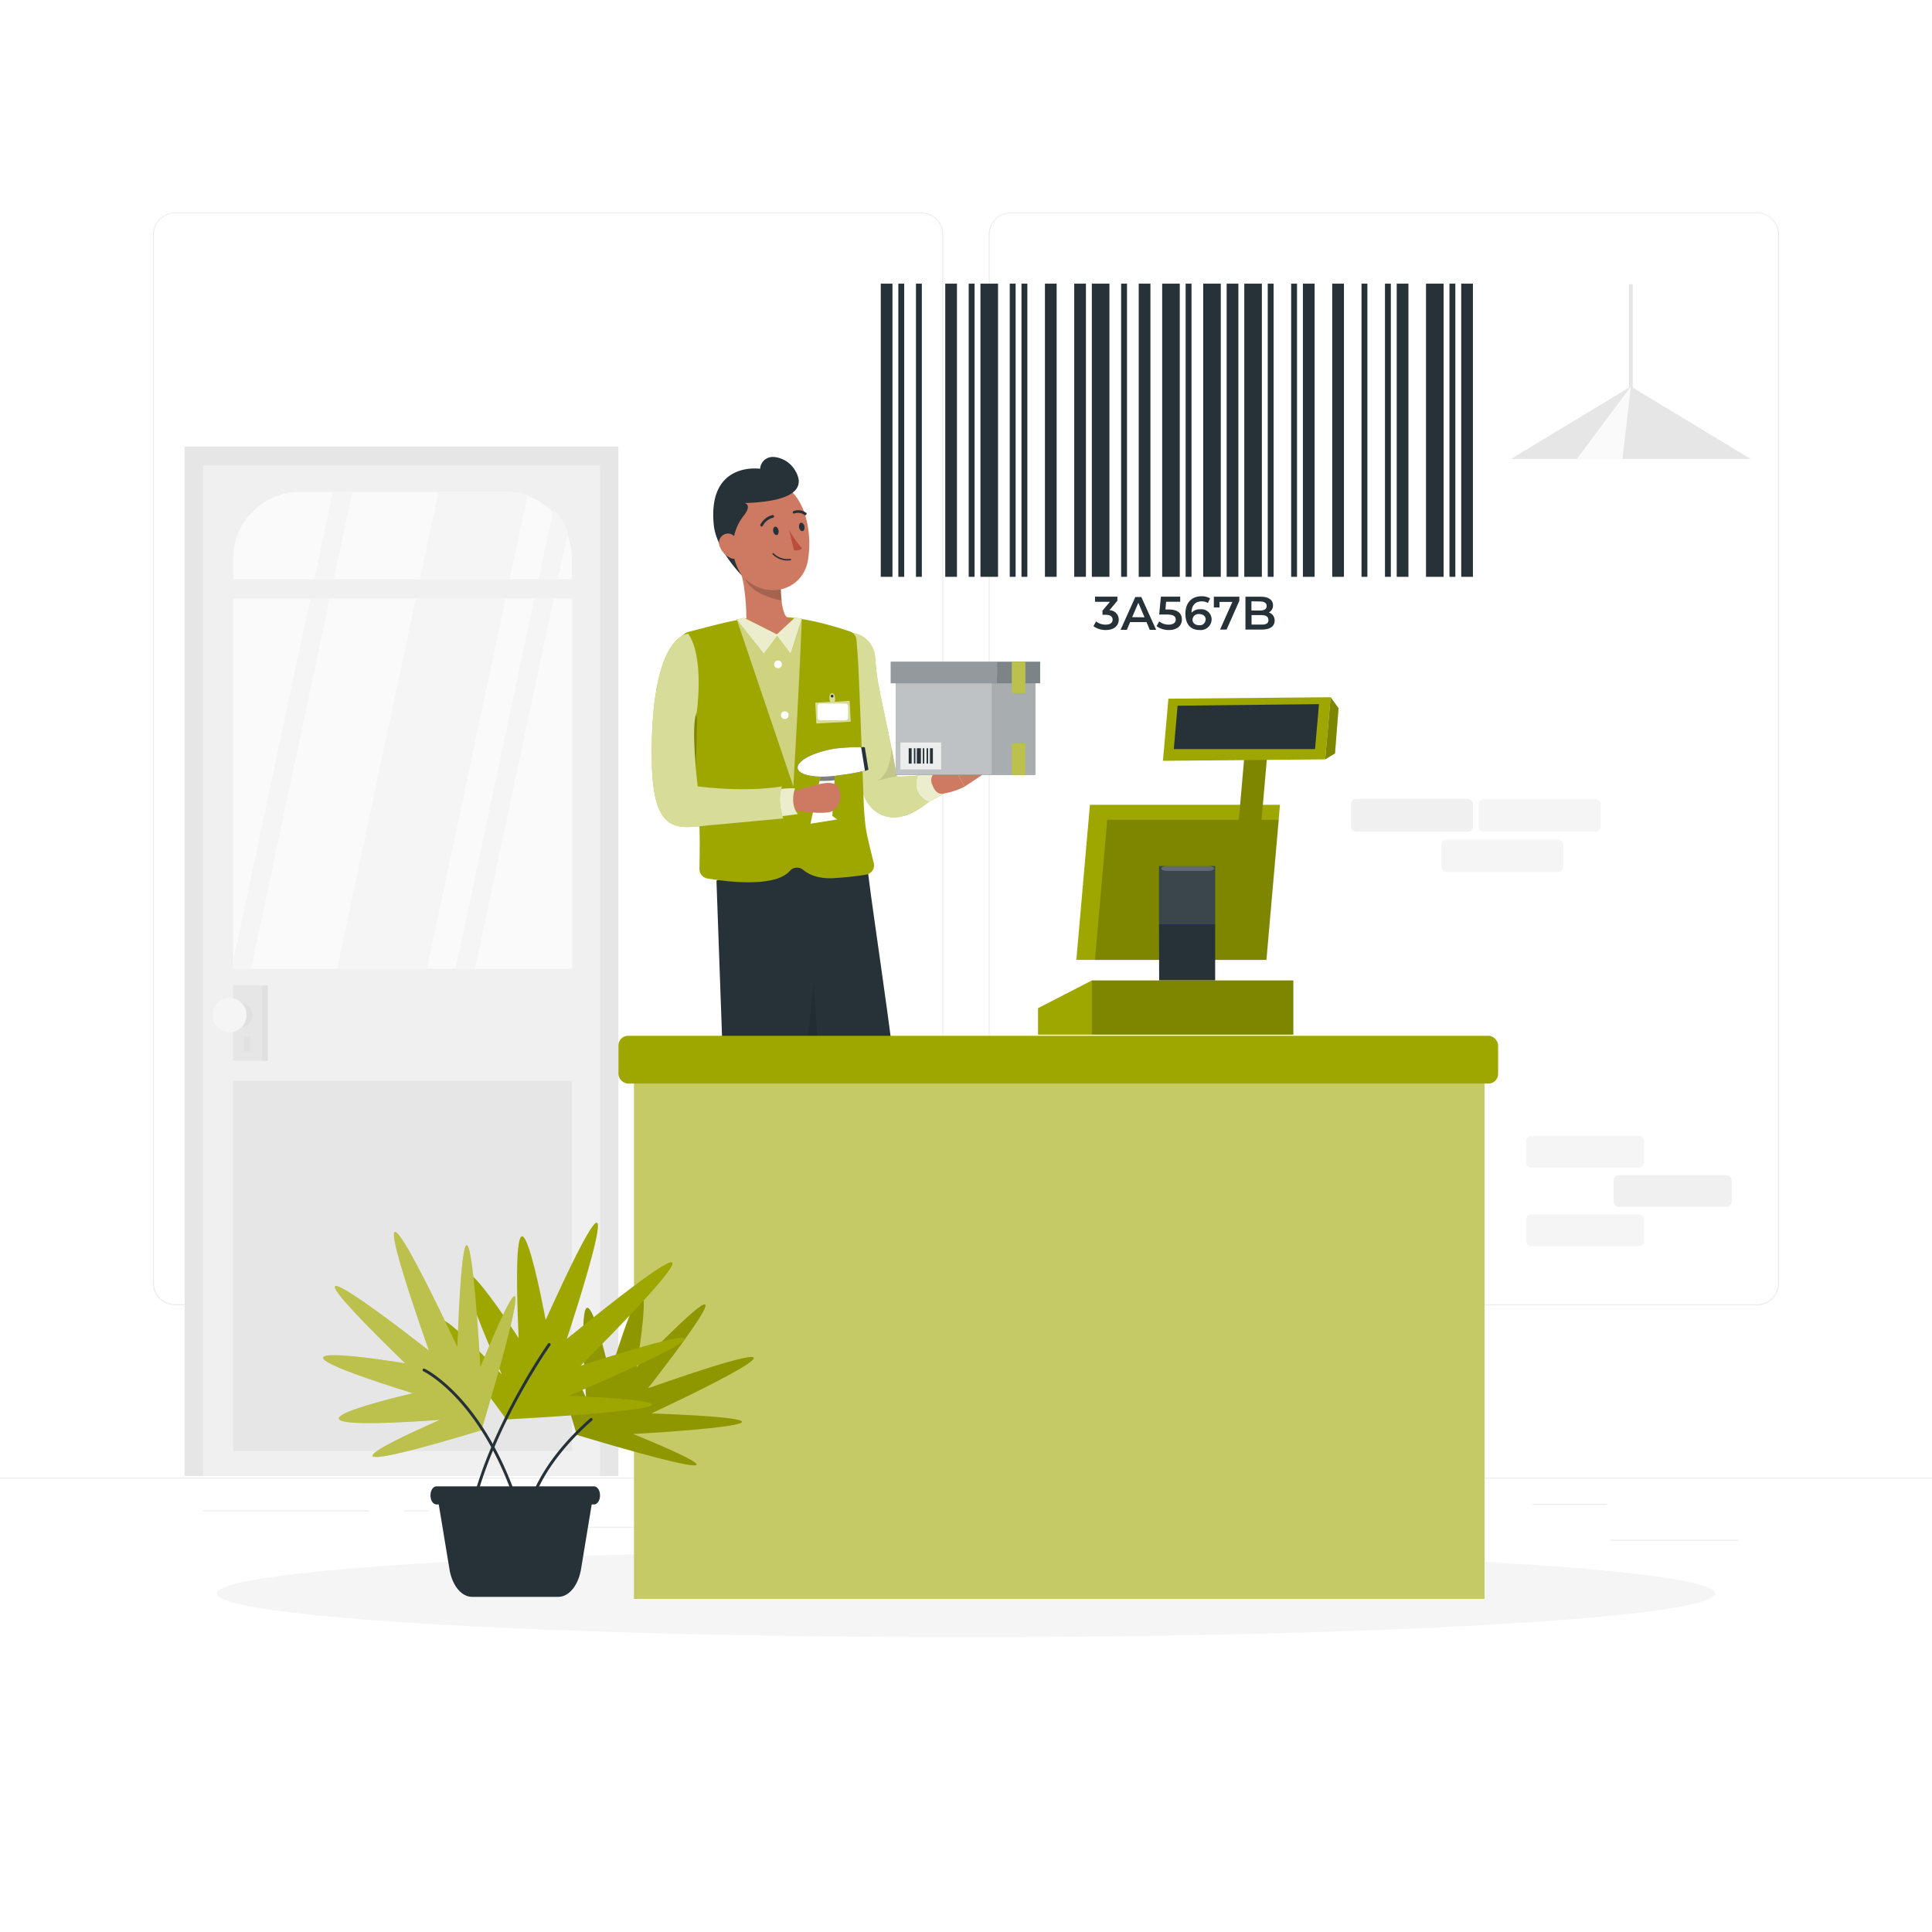 <svg class="animated" id="freepik_stories-barcode" xmlns="http://www.w3.org/2000/svg" viewBox="0 0 500 500" version="1.1" xmlns:xlink="http://www.w3.org/1999/xlink" xmlns:svgjs="http://svgjs.com/svgjs"><style>svg#freepik_stories-barcode:not(.animated) .animable {opacity: 0;}svg#freepik_stories-barcode.animated #freepik--background-complete--inject-154 {animation: 3s Infinite  linear floating;animation-delay: 0s;}svg#freepik_stories-barcode.animated #freepik--Barcode--inject-154 {animation: 6s Infinite  linear heartbeat;animation-delay: 0s;}            @keyframes floating {                0% {                    opacity: 1;                    transform: translateY(0px);                }                50% {                    transform: translateY(-10px);                }                100% {                    opacity: 1;                    transform: translateY(0px);                }            }                    @keyframes heartbeat {                0% {                    transform: scale(1);                }                10% {                    transform: scale(1.1);                }                30% {                    transform: scale(1);                }                40% {                    transform: scale(1);                }                50% {                    transform: scale(1.1);                }                60% {                    transform: scale(1);                }                100% {                    transform: scale(1);                }            }        </style><g id="freepik--background-complete--inject-154" class="animable" style="transform-origin: 250px 228.23px;"><rect x="416.78" y="398.49" width="33.12" height="0.25" style="fill: rgb(235, 235, 235); transform-origin: 433.34px 398.615px;" id="el7p2beqo5jv4" class="animable"></rect><rect x="322.53" y="401.21" width="8.69" height="0.25" style="fill: rgb(235, 235, 235); transform-origin: 326.875px 401.335px;" id="elj673gb4u8i" class="animable"></rect><rect x="396.59" y="389.21" width="19.19" height="0.25" style="fill: rgb(235, 235, 235); transform-origin: 406.185px 389.335px;" id="el1l9p1y4czbs" class="animable"></rect><rect x="52.46" y="390.89" width="43.19" height="0.25" style="fill: rgb(235, 235, 235); transform-origin: 74.055px 391.015px;" id="elhrzyavq7i7v" class="animable"></rect><rect x="104.56" y="390.89" width="6.33" height="0.25" style="fill: rgb(235, 235, 235); transform-origin: 107.725px 391.015px;" id="elat11p7f3vc5" class="animable"></rect><rect x="131.47" y="395.11" width="93.68" height="0.25" style="fill: rgb(235, 235, 235); transform-origin: 178.31px 395.235px;" id="ele2qdz1yfvkv" class="animable"></rect><path d="M238.4,337.8H45.3a5.71,5.71,0,0,1-5.71-5.71V60.66A5.71,5.71,0,0,1,45.3,55H238.4a5.71,5.71,0,0,1,5.71,5.71V332.09A5.71,5.71,0,0,1,238.4,337.8ZM45.3,55.2a5.47,5.47,0,0,0-5.46,5.46V332.09a5.47,5.47,0,0,0,5.46,5.46H238.4a5.47,5.47,0,0,0,5.46-5.46V60.66a5.47,5.47,0,0,0-5.46-5.46Z" style="fill: rgb(235, 235, 235); transform-origin: 141.85px 196.4px;" id="el9u2582mt44s" class="animable"></path><path d="M454.7,337.8H261.6a5.71,5.71,0,0,1-5.71-5.71V60.66A5.71,5.71,0,0,1,261.6,55H454.7a5.71,5.71,0,0,1,5.71,5.71V332.09A5.71,5.71,0,0,1,454.7,337.8ZM261.6,55.2a5.47,5.47,0,0,0-5.46,5.46V332.09a5.47,5.47,0,0,0,5.46,5.46H454.7a5.47,5.47,0,0,0,5.46-5.46V60.66a5.47,5.47,0,0,0-5.46-5.46Z" style="fill: rgb(235, 235, 235); transform-origin: 358.15px 196.4px;" id="elvvwt350dh3a" class="animable"></path><rect y="382.4" width="500" height="0.25" style="fill: rgb(235, 235, 235); transform-origin: 250px 382.525px;" id="elgfoxnqgrvo" class="animable"></rect><rect x="47.78" y="115.55" width="112.26" height="266.46" style="fill: rgb(230, 230, 230); transform-origin: 103.91px 248.78px;" id="el8kwth8hvyst" class="animable"></rect><rect x="52.56" y="120.38" width="102.71" height="261.63" style="fill: rgb(240, 240, 240); transform-origin: 103.915px 251.195px;" id="elej97p06bn1" class="animable"></rect><rect x="60.33" y="154.89" width="87.72" height="95.82" style="fill: rgb(250, 250, 250); transform-origin: 104.19px 202.8px;" id="eln812ujghta" class="animable"></rect><rect x="60.33" y="279.68" width="87.72" height="95.82" style="fill: rgb(230, 230, 230); transform-origin: 104.19px 327.59px;" id="el2rbmn6dlo0m" class="animable"></rect><path d="M77.61,127.32h53.16A17.28,17.28,0,0,1,148,144.6v5.33a0,0,0,0,1,0,0H60.33a0,0,0,0,1,0,0V144.6a17.28,17.28,0,0,1,17.28-17.28Z" style="fill: rgb(250, 250, 250); transform-origin: 104.165px 138.625px;" id="eljva9vm43avs" class="animable"></path><rect x="60.33" y="255.02" width="7.49" height="19.52" style="fill: rgb(230, 230, 230); transform-origin: 64.075px 264.78px;" id="eljpfgt3i535d" class="animable"></rect><g id="el2u7ntnzql1a"><rect x="67.82" y="255.02" width="1.47" height="19.52" style="fill: rgb(224, 224, 224); transform-origin: 68.555px 264.78px; transform: rotate(180deg);" class="animable"></rect></g><path d="M65.34,262.69a3.16,3.16,0,1,1-3.15-3.16A3.16,3.16,0,0,1,65.34,262.69Z" style="fill: rgb(224, 224, 224); transform-origin: 62.18px 262.69px;" id="elaphpnexu274" class="animable"></path><rect x="63.12" y="268.15" width="1.63" height="3.95" style="fill: rgb(224, 224, 224); transform-origin: 63.935px 270.125px;" id="elm6v6ohdle8k" class="animable"></rect><path d="M63.81,262.69a4.42,4.42,0,1,1-4.41-4.42A4.4,4.4,0,0,1,63.81,262.69Z" style="fill: rgb(245, 245, 245); transform-origin: 59.39px 262.69px;" id="elnoa7i2t4v1" class="animable"></path><polygon points="91.19 127.32 86.17 127.32 81.36 149.93 86.38 149.93 91.19 127.32" style="fill: rgb(245, 245, 245); transform-origin: 86.275px 138.625px;" id="elsiacjwjqa6t" class="animable"></polygon><path d="M147,137.63a16.11,16.11,0,0,0-3.79-5.76l-3.84,18.06h5Z" style="fill: rgb(245, 245, 245); transform-origin: 143.185px 140.9px;" id="eljc7nnoh2ze8" class="animable"></path><path d="M136.57,128a16.16,16.16,0,0,0-4.58-.67H113.48l-4.81,22.61H131.9Z" style="fill: rgb(245, 245, 245); transform-origin: 122.62px 138.635px;" id="elw6u98oih8ah" class="animable"></path><polygon points="85.33 154.89 80.31 154.89 60.33 248.9 60.33 250.71 64.96 250.71 85.33 154.89" style="fill: rgb(245, 245, 245); transform-origin: 72.83px 202.8px;" id="el845p4ejvrjt" class="animable"></polygon><polygon points="130.85 154.89 107.62 154.89 87.25 250.71 110.48 250.71 130.85 154.89" style="fill: rgb(245, 245, 245); transform-origin: 109.05px 202.8px;" id="elthb05feh1z" class="animable"></polygon><polygon points="143.3 154.89 138.28 154.89 117.92 250.71 122.93 250.71 143.3 154.89" style="fill: rgb(245, 245, 245); transform-origin: 130.61px 202.8px;" id="elr3223m5yadi" class="animable"></polygon><rect x="421.57" y="73.56" width="0.98" height="29.07" style="fill: rgb(230, 230, 230); transform-origin: 422.06px 88.095px;" id="elucek5jma4ad" class="animable"></rect><polygon points="453.12 118.79 422.06 100.02 390.99 118.79 453.12 118.79" style="fill: rgb(230, 230, 230); transform-origin: 422.055px 109.405px;" id="elgkres34y1we" class="animable"></polygon><polygon points="419.91 118.79 422.06 100.02 408.09 118.79 419.91 118.79" style="fill: rgb(250, 250, 250); transform-origin: 415.075px 109.405px;" id="elrl76o1h0r8n" class="animable"></polygon><rect x="394.96" y="293.97" width="30.56" height="8.2" rx="1.32" style="fill: rgb(245, 245, 245); transform-origin: 410.24px 298.07px;" id="elk9zu2xnpxed" class="animable"></rect><rect x="394.96" y="314.31" width="30.56" height="8.2" rx="1.32" style="fill: rgb(245, 245, 245); transform-origin: 410.24px 318.41px;" id="el765y1pycdyx" class="animable"></rect><rect x="417.61" y="304.13" width="30.56" height="8.2" rx="1.32" style="fill: rgb(240, 240, 240); transform-origin: 432.89px 308.23px;" id="elcx4coawn4xu" class="animable"></rect><g id="elq91acmwahm"><rect x="373.03" y="217.24" width="31.55" height="8.47" rx="1.32" style="fill: rgb(245, 245, 245); transform-origin: 388.805px 221.475px; transform: rotate(180deg);" class="animable"></rect></g><g id="elojq2mkvjvs"><rect x="382.66" y="206.75" width="31.55" height="8.47" rx="1.32" style="fill: rgb(245, 245, 245); transform-origin: 398.435px 210.985px; transform: rotate(180deg);" class="animable"></rect></g><g id="elbqqcdi3my68"><rect x="349.64" y="206.75" width="31.55" height="8.47" rx="1.32" style="fill: rgb(240, 240, 240); transform-origin: 365.415px 210.985px; transform: rotate(180deg);" class="animable"></rect></g></g><g id="freepik--Shadow--inject-154" class="animable" style="transform-origin: 250px 412.39px;"><ellipse id="freepik--path--inject-154" cx="250" cy="412.39" rx="193.89" ry="11.32" style="fill: rgb(245, 245, 245); transform-origin: 250px 412.39px;" class="animable"></ellipse></g><g id="freepik--Barcode--inject-154" class="animable" style="transform-origin: 304.565px 118.237px;"><g id="freepik--barcode--inject-154" class="animable" style="transform-origin: 304.565px 118.237px;"><rect x="227.94" y="73.41" width="3.03" height="75.87" style="fill: rgb(38, 50, 56); transform-origin: 229.455px 111.345px;" id="elcwua024qsp9" class="animable"></rect><rect x="232.49" y="73.41" width="1.52" height="75.87" style="fill: rgb(38, 50, 56); transform-origin: 233.25px 111.345px;" id="elwpe7en3mu6q" class="animable"></rect><rect x="237.05" y="73.41" width="1.52" height="75.87" style="fill: rgb(38, 50, 56); transform-origin: 237.81px 111.345px;" id="elzqq8wpzj0zn" class="animable"></rect><rect x="244.63" y="73.41" width="3.03" height="75.87" style="fill: rgb(38, 50, 56); transform-origin: 246.145px 111.345px;" id="elu7r7r5c0c1" class="animable"></rect><rect x="250.7" y="73.41" width="1.52" height="75.87" style="fill: rgb(38, 50, 56); transform-origin: 251.46px 111.345px;" id="elmewheyg54x8" class="animable"></rect><rect x="253.74" y="73.41" width="4.55" height="75.87" style="fill: rgb(38, 50, 56); transform-origin: 256.015px 111.345px;" id="elv4vh4omlfm" class="animable"></rect><rect x="261.32" y="73.41" width="1.52" height="75.87" style="fill: rgb(38, 50, 56); transform-origin: 262.08px 111.345px;" id="elr0t5321ky7r" class="animable"></rect><rect x="264.36" y="73.41" width="1.52" height="75.87" style="fill: rgb(38, 50, 56); transform-origin: 265.12px 111.345px;" id="elmv8y45wpcyi" class="animable"></rect><rect x="270.43" y="73.41" width="3.03" height="75.87" style="fill: rgb(38, 50, 56); transform-origin: 271.945px 111.345px;" id="el6x0nv1uge42" class="animable"></rect><rect x="278.01" y="73.41" width="3.03" height="75.87" style="fill: rgb(38, 50, 56); transform-origin: 279.525px 111.345px;" id="elk8tg5mdci3" class="animable"></rect><rect x="282.57" y="73.41" width="4.55" height="75.87" style="fill: rgb(38, 50, 56); transform-origin: 284.845px 111.345px;" id="elqiu6wzymbj" class="animable"></rect><rect x="290.15" y="73.41" width="1.52" height="75.87" style="fill: rgb(38, 50, 56); transform-origin: 290.91px 111.345px;" id="elup894kva898" class="animable"></rect><rect x="294.7" y="73.41" width="3.03" height="75.87" style="fill: rgb(38, 50, 56); transform-origin: 296.215px 111.345px;" id="eltv4i2w4km8" class="animable"></rect><rect x="300.77" y="73.41" width="4.55" height="75.87" style="fill: rgb(38, 50, 56); transform-origin: 303.045px 111.345px;" id="eln7b9j8dpnrr" class="animable"></rect><rect x="306.84" y="73.41" width="1.52" height="75.87" style="fill: rgb(38, 50, 56); transform-origin: 307.6px 111.345px;" id="ela12hfdfx2k" class="animable"></rect><rect x="311.39" y="73.41" width="4.55" height="75.87" style="fill: rgb(38, 50, 56); transform-origin: 313.665px 111.345px;" id="elpjrhpokt8g" class="animable"></rect><rect x="317.46" y="73.41" width="3.03" height="75.87" style="fill: rgb(38, 50, 56); transform-origin: 318.975px 111.345px;" id="eld1vhrk0cn6n" class="animable"></rect><rect x="322.02" y="73.41" width="4.55" height="75.87" style="fill: rgb(38, 50, 56); transform-origin: 324.295px 111.345px;" id="elbzm7uqyyjhk" class="animable"></rect><rect x="328.09" y="73.41" width="1.52" height="75.87" style="fill: rgb(38, 50, 56); transform-origin: 328.85px 111.345px;" id="elocruxmb2ieb" class="animable"></rect><rect x="334.15" y="73.41" width="1.52" height="75.87" style="fill: rgb(38, 50, 56); transform-origin: 334.91px 111.345px;" id="elo52lta12xqh" class="animable"></rect><rect x="337.19" y="73.41" width="3.03" height="75.87" style="fill: rgb(38, 50, 56); transform-origin: 338.705px 111.345px;" id="elaerzhdfl1av" class="animable"></rect><rect x="344.78" y="73.41" width="3.03" height="75.87" style="fill: rgb(38, 50, 56); transform-origin: 346.295px 111.345px;" id="eltbocclyz4lp" class="animable"></rect><rect x="352.36" y="73.41" width="1.52" height="75.87" style="fill: rgb(38, 50, 56); transform-origin: 353.12px 111.345px;" id="elqh9d8k8hhw" class="animable"></rect><rect x="358.43" y="73.41" width="1.52" height="75.87" style="fill: rgb(38, 50, 56); transform-origin: 359.19px 111.345px;" id="elqxuv8eb4ois" class="animable"></rect><rect x="361.47" y="73.41" width="3.03" height="75.87" style="fill: rgb(38, 50, 56); transform-origin: 362.985px 111.345px;" id="el1hhoea2bejo" class="animable"></rect><rect x="369.05" y="73.41" width="4.55" height="75.87" style="fill: rgb(38, 50, 56); transform-origin: 371.325px 111.345px;" id="eltnaed8c8xj" class="animable"></rect><rect x="375.12" y="73.41" width="1.52" height="75.87" style="fill: rgb(38, 50, 56); transform-origin: 375.88px 111.345px;" id="elmpmwggekoup" class="animable"></rect><rect x="378.16" y="73.41" width="3.03" height="75.87" style="fill: rgb(38, 50, 56); transform-origin: 379.675px 111.345px;" id="elif4ni4qs9jn" class="animable"></rect><path d="M289.53,160.38c0,1.43-1.08,2.67-3.36,2.67a5.33,5.33,0,0,1-3.19-1l.68-1.23a4,4,0,0,0,2.49.84c1.13,0,1.79-.5,1.79-1.29s-.56-1.26-1.84-1.26h-.78v-1.08l1.93-2.29h-3.86v-1.33h5.79v1.06l-2.06,2.45A2.43,2.43,0,0,1,289.53,160.38Z" style="fill: rgb(38, 50, 56); transform-origin: 286.255px 158.73px;" id="elgtdokfkzvaw" class="animable"></path><path d="M296.72,161h-4.25l-.84,2H290l3.82-8.5h1.55l3.84,8.5h-1.65Zm-.52-1.24L294.6,156,293,159.72Z" style="fill: rgb(38, 50, 56); transform-origin: 294.605px 158.75px;" id="elikmu90szl4o" class="animable"></path><path d="M305.87,160.32c0,1.49-1.08,2.73-3.36,2.73a5.31,5.31,0,0,1-3.19-1l.67-1.23a4,4,0,0,0,2.5.84c1.12,0,1.79-.5,1.79-1.3s-.52-1.32-2.28-1.32H300l.44-4.63h5v1.33h-3.65l-.18,2h.81C304.86,157.72,305.87,158.81,305.87,160.32Z" style="fill: rgb(38, 50, 56); transform-origin: 302.595px 158.73px;" id="eliceq0zqivlr" class="animable"></path><path d="M313.57,160.29a2.83,2.83,0,0,1-3.11,2.76c-2.32,0-3.68-1.49-3.68-4.22,0-2.91,1.7-4.52,4.17-4.52a4.31,4.31,0,0,1,2.23.55l-.58,1.19a2.94,2.94,0,0,0-1.62-.41c-1.6,0-2.61,1-2.61,2.92h0a2.92,2.92,0,0,1,2.27-.88A2.66,2.66,0,0,1,313.57,160.29Zm-1.53.08c0-.89-.67-1.45-1.7-1.45a1.54,1.54,0,0,0-1.72,1.46c0,.8.63,1.43,1.76,1.43A1.47,1.47,0,0,0,312,160.37Z" style="fill: rgb(38, 50, 56); transform-origin: 310.175px 158.686px;" id="elglblta6tq6u" class="animable"></path><path d="M320.74,154.43v1.06l-3.3,7.44h-1.69l3.19-7.16h-3.33v1.44h-1.47v-2.78Z" style="fill: rgb(38, 50, 56); transform-origin: 317.44px 158.68px;" id="elyx94rxf2nai" class="animable"></path><path d="M329.87,160.62c0,1.46-1.14,2.31-3.33,2.31h-4.22v-8.5h4c2,0,3.13.87,3.13,2.21a2,2,0,0,1-1.09,1.87A2.09,2.09,0,0,1,329.87,160.62Zm-6-5V158h2.23c1.09,0,1.71-.38,1.71-1.16s-.62-1.18-1.71-1.18Zm4.38,4.79c0-.84-.64-1.22-1.83-1.22H323.9v2.45h2.55C327.64,161.69,328.28,161.31,328.28,160.46Z" style="fill: rgb(38, 50, 56); transform-origin: 326.096px 158.68px;" id="elynqljvg73u" class="animable"></path></g></g><g id="freepik--Character--inject-154" class="animable" style="transform-origin: 218.921px 265.869px;"><polygon points="237.46 409.02 229.24 408.55 228.02 389.39 236.23 389.87 237.46 409.02" style="fill: rgb(206, 122, 99); transform-origin: 232.74px 399.205px;" id="elozhcqxiqwuh" class="animable"></polygon><path d="M238.48,404.13h-10a.72.72,0,0,0-.7.56l-1.7,7.31a1.19,1.19,0,0,0,1.19,1.46c3.23,0,5.58-.24,9.65-.24,2.5,0,10,.26,13.49.26s3.94-3.41,2.53-3.72c-6.33-1.39-11.09-3.3-13.1-5.13A2,2,0,0,0,238.48,404.13Z" style="fill: rgb(38, 50, 56); transform-origin: 239.868px 408.805px;" id="elu8f6hndkl59" class="animable"></path><g id="elhrg3x1wohh"><polygon points="236.23 389.88 228.01 389.4 228.65 399.27 236.87 399.35 236.23 389.88" style="opacity: 0.2; transform-origin: 232.44px 394.375px;" class="animable"></polygon></g><path d="M239,405.27a.2.2,0,0,1-.15-.16.21.21,0,0,1,.1-.2c.3-.18,3-1.81,3.87-1.35a.64.64,0,0,1,.33.56,1.22,1.22,0,0,1-.41,1,2.55,2.55,0,0,1-1.59.41A9.56,9.56,0,0,1,239,405.27Zm.57-.27a4,4,0,0,0,2.92-.15.8.8,0,0,0,.27-.71.25.25,0,0,0-.12-.23.58.58,0,0,0-.25-.05A7.91,7.91,0,0,0,239.61,405Z" style="fill: rgb(158, 167, 0); transform-origin: 241.001px 404.508px;" id="elzqem8s69i5a" class="animable"></path><path d="M239,405.24a.2.2,0,0,1-.09-.18c0-.1.23-2.47,1.2-3.25a1.07,1.07,0,0,1,.83-.25.63.63,0,0,1,.61.51c.17.92-1.5,2.72-2.35,3.18a.15.15,0,0,1-.09,0A.2.2,0,0,1,239,405.24Zm1.35-3.13a4.71,4.71,0,0,0-1,2.58c.86-.64,1.92-2,1.82-2.55,0-.05,0-.16-.28-.19h-.09A.72.72,0,0,0,240.33,402.11Z" style="fill: rgb(158, 167, 0); transform-origin: 240.236px 403.404px;" id="el5lyqjrcqvbp" class="animable"></path><polygon points="194.86 409.71 186.87 407.76 189.12 388.7 197.11 390.65 194.86 409.71" style="fill: rgb(206, 122, 99); transform-origin: 191.99px 399.205px;" id="elrqj8lwq8v" class="animable"></polygon><path d="M195.94,404.13h-10a.73.73,0,0,0-.71.56L183.5,412a1.2,1.2,0,0,0,1.19,1.46c3.23,0,5.59-.24,9.65-.24,2.5,0,10,.26,13.49.26s3.94-3.41,2.53-3.72c-6.33-1.39-11.08-3.3-13.09-5.13A2,2,0,0,0,195.94,404.13Z" style="fill: rgb(38, 50, 56); transform-origin: 197.289px 408.805px;" id="el95s4s1n9llb" class="animable"></path><g id="elz7x5usaui2m"><polygon points="197.11 390.66 189.12 388.71 187.82 399.68 196.07 399.68 197.11 390.66" style="opacity: 0.2; transform-origin: 192.465px 394.195px;" class="animable"></polygon></g><path d="M196.49,405.27a.19.19,0,0,1-.14-.16.2.2,0,0,1,.09-.2c.3-.18,3-1.81,3.88-1.35a.61.61,0,0,1,.32.56,1.17,1.17,0,0,1-.41,1,2.53,2.53,0,0,1-1.59.41A9.56,9.56,0,0,1,196.49,405.27Zm.57-.27a4,4,0,0,0,2.92-.15.8.8,0,0,0,.27-.71c0-.15-.06-.2-.12-.23a.58.58,0,0,0-.25-.05A7.91,7.91,0,0,0,197.06,405Z" style="fill: rgb(158, 167, 0); transform-origin: 198.496px 404.508px;" id="eljxgu6zntd4" class="animable"></path><path d="M196.43,405.24a.18.18,0,0,1-.08-.18c0-.1.23-2.47,1.19-3.25a1.07,1.07,0,0,1,.83-.25.63.63,0,0,1,.62.51c.16.92-1.5,2.72-2.36,3.18a.15.15,0,0,1-.09,0A.2.2,0,0,1,196.43,405.24Zm1.35-3.13a4.7,4.7,0,0,0-1,2.58c.85-.64,1.91-2,1.81-2.55,0-.05,0-.16-.28-.19h-.09A.72.72,0,0,0,197.78,402.11Z" style="fill: rgb(158, 167, 0); transform-origin: 197.674px 403.404px;" id="elwtwypaj2fsc" class="animable"></path><path d="M219.67,163.75a6.76,6.76,0,0,1,6.8,6.21c.16,1.86.31,3.59.4,4.28.41,3.57,3.7,18.21,4.33,21.77l.88,4.87c.07.34,8.37-.4,8.37-.4l3.21,3.76a26.8,26.8,0,0,1-2.14,2.23,22.19,22.19,0,0,1-2.39,2,19,19,0,0,1-2.82,1.75,12.37,12.37,0,0,1-3.7,1.23,8.83,8.83,0,0,1-2.48,0,8,8,0,0,1-2.83-1,8.18,8.18,0,0,1-2.27-2,10.58,10.58,0,0,1-1.67-3.29l-.13-.43-.09-.34-.39-1.39c-.27-.93-.51-1.86-.74-2.8-.92-3.74-4.47-20.9-5-24.73-.27-1.91-.52-3.84-.68-5.77-.08-1-.15-2-.21-2.93s-.09-1.92-.1-3.06Z" style="fill: rgb(158, 167, 0); transform-origin: 229.84px 187.624px;" id="el3diqizjm5wo" class="animable"></path><g id="elkmxzgkixxqm"><path d="M219.67,163.75a6.76,6.76,0,0,1,6.8,6.21c.16,1.86.31,3.59.4,4.28.41,3.57,3.7,18.21,4.33,21.77l.88,4.87c.07.34,8.37-.4,8.37-.4l3.21,3.76a26.8,26.8,0,0,1-2.14,2.23,22.19,22.19,0,0,1-2.39,2,19,19,0,0,1-2.82,1.75,12.37,12.37,0,0,1-3.7,1.23,8.83,8.83,0,0,1-2.48,0,8,8,0,0,1-2.83-1,8.18,8.18,0,0,1-2.27-2,10.58,10.58,0,0,1-1.67-3.29l-.13-.43-.09-.34-.39-1.39c-.27-.93-.51-1.86-.74-2.8-.92-3.74-4.47-20.9-5-24.73-.27-1.91-.52-3.84-.68-5.77-.08-1-.15-2-.21-2.93s-.09-1.92-.1-3.06Z" style="fill: rgb(255, 255, 255); opacity: 0.6; transform-origin: 229.84px 187.624px;" class="animable"></path></g><path d="M237.49,200.68s-1.9,4.79,2.81,6.84l4.12-2.2L242,200Z" style="fill: rgb(158, 167, 0); transform-origin: 240.766px 203.76px;" id="elrnnr1mui2yd" class="animable"></path><g id="elc045mys6o9c"><path d="M237.49,200.68s-1.9,4.79,2.81,6.84l4.12-2.2L242,200Z" style="fill: rgb(255, 255, 255); opacity: 0.8; transform-origin: 240.766px 203.76px;" class="animable"></path></g><path d="M241.67,200.23l4.09-3.54,3.92,6.86a18.44,18.44,0,0,1-5.72,1.86c-1.62.17-2.29-1.27-2.81-2.62a2.52,2.52,0,0,1,.52-2.56Z" style="fill: rgb(206, 122, 99); transform-origin: 245.341px 201.057px;" id="elq11hxka3fyd" class="animable"></path><polygon points="251.24 196.49 254.22 200.53 249.68 203.55 245.76 196.69 251.24 196.49" style="fill: rgb(206, 122, 99); transform-origin: 249.99px 200.02px;" id="eltjnc7ow3dli" class="animable"></polygon><g id="elurjlv9dk6tf"><path d="M232.08,200.88l-5.28,1.18s3.07-.51,3.85-7.21c0-.35,0-1.48.11-1.1C231.5,197.68,232.08,200.88,232.08,200.88Z" style="opacity: 0.1; transform-origin: 229.44px 197.866px;" class="animable"></path></g><rect x="231.81" y="175.56" width="24.97" height="24.97" style="fill: rgb(38, 50, 56); transform-origin: 244.295px 188.045px;" id="elemc5ndvug7p" class="animable"></rect><g id="elmq8r2ko9vvr"><rect x="231.81" y="175.56" width="24.97" height="24.97" style="fill: rgb(255, 255, 255); opacity: 0.7; transform-origin: 244.295px 188.045px;" class="animable"></rect></g><g id="eljxq4z9knt4"><rect x="256.78" y="175.56" width="11.13" height="24.97" style="fill: rgb(38, 50, 56); transform-origin: 262.345px 188.045px; transform: rotate(180deg);" class="animable"></rect></g><g id="elv51y9jloa0o"><rect x="256.78" y="175.56" width="11.13" height="24.97" style="fill: rgb(255, 255, 255); opacity: 0.6; transform-origin: 262.345px 188.045px; transform: rotate(180deg);" class="animable"></rect></g><g id="elgpqqewviwyh"><rect x="233.02" y="192.15" width="10.56" height="6.98" style="fill: rgb(255, 255, 255); opacity: 0.7; transform-origin: 238.3px 195.64px;" class="animable"></rect></g><rect x="235.17" y="193.65" width="0.76" height="3.97" style="fill: rgb(38, 50, 56); transform-origin: 235.55px 195.635px;" id="elxgtgrsyfbz" class="animable"></rect><rect x="236.52" y="193.65" width="0.38" height="3.97" style="fill: rgb(38, 50, 56); transform-origin: 236.71px 195.635px;" id="elrchpxhbzq2" class="animable"></rect><rect x="237.28" y="193.65" width="1.05" height="3.97" style="fill: rgb(38, 50, 56); transform-origin: 237.805px 195.635px;" id="eldxejry9ywui" class="animable"></rect><rect x="238.83" y="193.65" width="0.38" height="3.97" style="fill: rgb(38, 50, 56); transform-origin: 239.02px 195.635px;" id="elc8lj86pk0d" class="animable"></rect><rect x="239.8" y="193.65" width="0.38" height="3.97" style="fill: rgb(38, 50, 56); transform-origin: 239.99px 195.635px;" id="elac4v23rda0e" class="animable"></rect><rect x="240.67" y="193.65" width="0.76" height="3.97" style="fill: rgb(38, 50, 56); transform-origin: 241.05px 195.635px;" id="el8p7n248du8v" class="animable"></rect><rect x="258.05" y="171.27" width="11.13" height="5.55" style="fill: rgb(38, 50, 56); transform-origin: 263.615px 174.045px;" id="elok7du72p5vk" class="animable"></rect><g id="el33dpigieixh"><rect x="258.05" y="171.27" width="11.13" height="5.55" style="fill: rgb(255, 255, 255); opacity: 0.4; transform-origin: 263.615px 174.045px;" class="animable"></rect></g><rect x="230.54" y="171.27" width="27.51" height="5.55" style="fill: rgb(38, 50, 56); transform-origin: 244.295px 174.045px;" id="elj92kx4qkncl" class="animable"></rect><g id="elxdbjw88oufs"><rect x="230.54" y="171.27" width="27.51" height="5.55" style="fill: rgb(255, 255, 255); opacity: 0.5; transform-origin: 244.295px 174.045px;" class="animable"></rect></g><rect x="261.85" y="171.27" width="3.52" height="8.09" style="fill: rgb(158, 167, 0); transform-origin: 263.61px 175.315px;" id="el6v9xilwt9qu" class="animable"></rect><rect x="261.85" y="192.44" width="3.52" height="8.09" style="fill: rgb(158, 167, 0); transform-origin: 263.61px 196.485px;" id="elf9tv8mzeav" class="animable"></rect><g id="els1sf5qbuee9"><g style="opacity: 0.3; transform-origin: 263.61px 185.9px;" class="animable"><rect x="261.85" y="171.27" width="3.52" height="8.09" style="fill: rgb(255, 255, 255); transform-origin: 263.61px 175.315px;" id="eldwxd6c8c2r" class="animable"></rect><rect x="261.85" y="192.44" width="3.52" height="8.09" style="fill: rgb(255, 255, 255); transform-origin: 263.61px 196.485px;" id="el88b4nbfvbky" class="animable"></rect></g></g><path d="M198.86,227.73,218,320.66l8.17,76.7,13-.52s.76-39.37-3.06-80.52c-3.44-37.15-10-78-11.45-90.35l-6.58-6.19-9.61,1.57Z" style="fill: rgb(38, 50, 56); transform-origin: 219.046px 308.57px;" id="el015ijyug4ydqe" class="animable"></path><path d="M185.42,227.93l3.63,101.52-3.72,67.67,14.85.72s4.85-32.21,7.32-70.62c2.48-38.73,2.58-80.92,3.18-94.17l-5.77-9.89h-9.35Z" style="fill: rgb(38, 50, 56); transform-origin: 198.005px 310.5px;" id="elvj0ouz87ddm" class="animable"></path><path d="M224.05,214.13c-.46-3.46-.54-6.84-.66-10.08-1.21-32.19-1.25-32.88-1.74-38.5a2.49,2.49,0,0,0-1.74-2.15c-19.72-6.63-27.76-3.39-41.91.17a2.38,2.38,0,0,0-1.66,2.6c1,9.45,4,32.57,4.68,48,.1,2.26.06,7.7,0,10.71a2.47,2.47,0,0,0,2.06,2.47c5,.84,17.55,2.44,21.38-2a2.43,2.43,0,0,1,3.37-.24c1.57,1.28,4.13,2.43,8.22,2.14,3.89-.27,6.45-.61,8.08-.89a2.47,2.47,0,0,0,2-3.06C225.41,220.5,224.32,216.12,224.05,214.13Z" style="fill: rgb(158, 167, 0); transform-origin: 201.264px 193.947px;" id="eley3po2ksklb" class="animable"></path><path d="M206.64,160.67l-5.44,3.58-5.08.22-3-2.61a52.57,52.57,0,0,0-.47-9.12,22.7,22.7,0,0,0-1.46-6h.52l5,.1,5.57.11s-.22,2.07-.22,4.63v0a32.82,32.82,0,0,0,.2,3.8,13.64,13.64,0,0,0,.78,3.47C203.87,160.82,206.52,160.66,206.64,160.67Z" style="fill: rgb(206, 122, 99); transform-origin: 198.915px 155.605px;" id="elwzbg0flr89r" class="animable"></path><path d="M207.5,160.14c0,.69-.72,18.34-2.18,43.41h0l-14.65-43.22.72-.15,8.29,4.11h2.51l4.68-4.27h.07Z" style="fill: rgb(158, 167, 0); transform-origin: 199.085px 181.785px;" id="elx4zziwug858" class="animable"></path><g id="eltq36qr28xqa"><path d="M207.5,160.14c0,.69-.72,18.34-2.18,43.41h0l-14.65-43.22.72-.15,8.29,4.11h2.51l4.68-4.27h.07Z" style="fill: rgb(255, 255, 255); opacity: 0.5; transform-origin: 199.085px 181.785px;" class="animable"></path></g><polygon points="192.59 159.91 201.34 164.31 197.67 169.17 190.66 160.34 192.59 159.91" style="fill: rgb(158, 167, 0); transform-origin: 196px 164.54px;" id="el7q8bpjo4fc7" class="animable"></polygon><polygon points="207.5 160.12 207.5 160.14 204.6 169.18 201.13 164.59 200.92 164.31 201.06 164.17 205.72 159.84 206.85 160.02 206.92 160.03 207.5 160.12" style="fill: rgb(158, 167, 0); transform-origin: 204.21px 164.51px;" id="elm0ipjjy9hi" class="animable"></polygon><g id="elccbxoulmvld"><g style="opacity: 0.8; transform-origin: 196px 164.54px;" class="animable"><polygon points="192.59 159.91 201.34 164.31 197.67 169.17 190.66 160.34 192.59 159.91" style="fill: rgb(255, 255, 255); transform-origin: 196px 164.54px;" id="elu3lrrb9q9sl" class="animable"></polygon></g></g><g id="eltgjeole0f6m"><g style="opacity: 0.8; transform-origin: 204.21px 164.51px;" class="animable"><polygon points="207.5 160.12 207.5 160.14 204.6 169.18 201.13 164.59 200.92 164.31 201.06 164.17 205.72 159.84 206.85 160.02 206.92 160.03 207.5 160.12" style="fill: rgb(255, 255, 255); transform-origin: 204.21px 164.51px;" id="el9ebhdurg2fu" class="animable"></polygon></g></g><path d="M202.34,171.87a1,1,0,1,1-1.06-.94A1,1,0,0,1,202.34,171.87Z" style="fill: rgb(255, 255, 255); transform-origin: 201.342px 171.928px;" id="elzq2wl3vtsgk" class="animable"></path><path d="M204.1,185.08a1,1,0,0,1-.94,1,1,1,0,0,1-1.06-.94,1,1,0,0,1,.94-1.05A1,1,0,0,1,204.1,185.08Z" style="fill: rgb(255, 255, 255); transform-origin: 203.099px 185.085px;" id="ell72ofv3fqkb" class="animable"></path><g id="eltvohwenjmak"><path d="M202.32,155.4a19.51,19.51,0,0,1-6.12-2.13,9,9,0,0,1-4.46-6.53,8.54,8.54,0,0,1-.12-1.43l5.15,1.53,4.88,1.45.47,3.29v0A32.82,32.82,0,0,0,202.32,155.4Z" style="opacity: 0.2; transform-origin: 196.97px 150.355px;" class="animable"></path></g><path d="M188.06,135.79c.79,7.35,1,10.46,4.86,14.06,5.86,5.42,14.7,2.84,16.12-4.59,1.27-6.68-.25-17.6-7.59-20.15a10.07,10.07,0,0,0-13.39,10.68Z" style="fill: rgb(206, 122, 99); transform-origin: 198.716px 138.631px;" id="ely9bmpznb19s" class="animable"></path><path d="M200.09,137.48c.1.59.49,1,.87,1s.63-.6.54-1.19-.48-1-.87-1S200,136.91,200.09,137.48Z" style="fill: rgb(38, 50, 56); transform-origin: 200.795px 137.385px;" id="elsxmqyrs0rxk" class="animable"></path><path d="M206.79,136.46c.09.6.48,1,.87,1s.63-.6.54-1.19-.49-1-.87-1S206.7,135.86,206.79,136.46Z" style="fill: rgb(38, 50, 56); transform-origin: 207.495px 136.365px;" id="el2am6zyjspxn" class="animable"></path><path d="M204.21,137.15a28.39,28.39,0,0,0,3.38,4.79,2.68,2.68,0,0,1-2.12.5Z" style="fill: rgb(186, 77, 60); transform-origin: 205.9px 139.818px;" id="elwgq4eluy3c" class="animable"></path><path d="M197.08,136.27a.34.34,0,0,0,.35-.22,4.17,4.17,0,0,1,2.62-2.06.36.36,0,0,0,.27-.43.36.36,0,0,0-.42-.26h0a4.8,4.8,0,0,0-3.12,2.49.35.35,0,0,0,.21.45h0A.12.12,0,0,0,197.08,136.27Z" style="fill: rgb(38, 50, 56); transform-origin: 198.544px 134.782px;" id="elihjljccx1w" class="animable"></path><path d="M208.37,133.33a.34.34,0,0,0,.32-.16.35.35,0,0,0-.1-.49,3.45,3.45,0,0,0-3.23-.41.34.34,0,0,0-.19.43l0,0a.35.35,0,0,0,.45.18h0a2.8,2.8,0,0,1,2.52.36A.36.36,0,0,0,208.37,133.33Z" style="fill: rgb(38, 50, 56); transform-origin: 206.95px 132.687px;" id="elzte7grv96ys" class="animable"></path><path d="M203.87,145.07a5.42,5.42,0,0,1-3.91-1.61.19.19,0,0,1,0-.26.18.18,0,0,1,.26,0,5.13,5.13,0,0,0,4.31,1.44.2.2,0,0,1,.21.16.18.18,0,0,1-.17.2A6.09,6.09,0,0,1,203.87,145.07Z" style="fill: rgb(38, 50, 56); transform-origin: 202.325px 144.107px;" id="el42ux55w36al" class="animable"></path><path d="M192.05,149a13,13,0,0,1,.55-15.7c2.1-2.77.09-3.11.09-3.11,15.78-.48,15-5.54,12.91-8.72a7.08,7.08,0,0,0-5.4-3.21h-.08a3.27,3.27,0,0,0-3.4,3v.06s-13.62-2.07-12,14.49C185.33,142.33,192.05,149,192.05,149Z" style="fill: rgb(38, 50, 56); transform-origin: 195.651px 133.628px;" id="el37d5fa5vrqa" class="animable"></path><path d="M186.32,141.55a5.32,5.32,0,0,0,2.82,2.89c1.72.7,2.81-.78,2.52-2.53-.27-1.57-1.48-3.83-3.29-3.83a2.4,2.4,0,0,0-2.31,2.46A2.36,2.36,0,0,0,186.32,141.55Z" style="fill: rgb(206, 122, 99); transform-origin: 188.883px 141.349px;" id="elfwi2c67wejc" class="animable"></path><g id="el43oy6ldxiui"><path d="M219.89,181.38l.28,5.39-8.9.46-.28-5.39,3.95-.21c-.28-.19-.26-.6-.28-1,0-.66.15-1.16.67-1.19s.72.52.76,1.18c0,.43.11.77-.15,1Z" style="fill: rgb(255, 255, 255); opacity: 0.6; transform-origin: 215.58px 183.334px;" class="animable"></path></g><g id="elc9avicvxfao"><rect x="211.58" y="182.08" width="7.9" height="4.31" rx="0.65" style="fill: rgb(255, 255, 255); transform-origin: 215.53px 184.235px; transform: rotate(-2.99deg);" class="animable"></rect></g><path d="M215.7,180.16a.35.35,0,0,1-.7,0,.36.36,0,0,1,.33-.37A.36.36,0,0,1,215.7,180.16Z" style="fill: rgb(38, 50, 56); transform-origin: 215.35px 180.149px;" id="eljvs88k5ddh" class="animable"></path><g id="elc82wzlgxbe"><polygon points="180.43 185.83 180.02 201.06 177.84 179.89 180.43 185.83" style="opacity: 0.2; transform-origin: 179.135px 190.475px;" class="animable"></polygon></g><polygon points="216.1 200.02 215.4 211.16 216.66 212.07 209.76 213.18 212.59 199.8 216.1 200.02" style="fill: rgb(255, 255, 255); transform-origin: 213.21px 206.49px;" id="elp6oq0eup0jo" class="animable"></polygon><g id="eldqy6zh7g4nf"><path d="M212.59,199.8l3.51.22-.12,1.92a27.65,27.65,0,0,1-3.87.16Z" style="opacity: 0.5; transform-origin: 214.105px 200.956px;" class="animable"></path></g><path d="M216.15,193.73a51,51,0,0,1,7.65-.34l.94,5.83a54.84,54.84,0,0,1-7.48,1.4c-5.67.91-10.52.11-10.82-1.79S210.48,194.65,216.15,193.73Z" style="fill: rgb(38, 50, 56); transform-origin: 215.583px 197.181px;" id="elk5q0a5osloh" class="animable"></path><path d="M216.15,193.73a51,51,0,0,1,7.65-.34l.94,5.83a54.84,54.84,0,0,1-7.48,1.4c-5.67.91-10.52.11-10.82-1.79S210.48,194.65,216.15,193.73Z" style="fill: rgb(255, 255, 255); transform-origin: 215.583px 197.181px;" id="elc6pz1a362zb" class="animable"></path><path d="M222.86,193.37c.32,0,.64,0,.94,0l.94,5.83c-.28.11-.58.21-.89.31Z" style="fill: rgb(38, 50, 56); transform-origin: 223.8px 196.44px;" id="elwqcwvmxgy7" class="animable"></path><path d="M204.76,204.92s4.53-1.21,6.57-1.8c5.72-1.63,5.94,1.15,6.08,2.1a4.48,4.48,0,0,1-2,4.68c-1.78,1.14-10.6-.21-10.6-.21Z" style="fill: rgb(206, 122, 99); transform-origin: 211.13px 206.488px;" id="eldi1zurtjlye" class="animable"></path><path d="M198.92,204.9a20.5,20.5,0,0,1,6.83-.88s-1.5,3.83.74,6.67l-6.91.9Z" style="fill: rgb(158, 167, 0); transform-origin: 202.705px 207.797px;" id="el8uiwjf7gjw6" class="animable"></path><g id="el78amaye87g6"><path d="M198.92,204.9a20.5,20.5,0,0,1,6.83-.88s-1.5,3.83.74,6.67l-6.91.9Z" style="fill: rgb(255, 255, 255); opacity: 0.8; transform-origin: 202.705px 207.797px;" class="animable"></path></g><path d="M178.09,164s-9.75,0-9.42,32.5c.22,21.38,7.66,17.49,17.21,16.88l16.81-1.57s-1.73-4.6-.3-8.29c0,0-8.28,1.63-21.83,0,0,0-1.92-15.89-.25-19.12C180.31,184.43,182.39,170,178.09,164Z" style="fill: rgb(158, 167, 0); transform-origin: 185.676px 189.022px;" id="elkmf0muu0ce" class="animable"></path><g id="elw5b2bmud5"><path d="M178.09,164s-9.75,0-9.42,32.5c.22,21.38,7.66,17.49,17.21,16.88l16.81-1.57s-1.73-4.6-.3-8.29c0,0-8.28,1.63-21.83,0,0,0-1.92-15.89-.25-19.12C180.31,184.43,182.39,170,178.09,164Z" style="fill: rgb(255, 255, 255); opacity: 0.6; transform-origin: 185.676px 189.022px;" class="animable"></path></g><g id="elj4zyq7gr8jj"><polygon points="213.27 299.45 210.68 254.2 208.07 276.82 213.27 299.45" style="opacity: 0.1; transform-origin: 210.67px 276.825px;" class="animable"></polygon></g></g><g id="freepik--Counter--inject-154" class="animable" style="transform-origin: 273.88px 297.11px;"><rect x="164.1" y="269.27" width="220.09" height="144.51" style="fill: rgb(158, 167, 0); transform-origin: 274.145px 341.525px;" id="elxgxysvjewrp" class="animable"></rect><g id="el75d4gogxklg"><g style="opacity: 0.4; transform-origin: 274.145px 341.525px;" class="animable"><rect x="164.1" y="269.27" width="220.09" height="144.51" style="fill: rgb(255, 255, 255); transform-origin: 274.145px 341.525px;" id="elz63dwz1x2d" class="animable"></rect></g></g><rect x="160.05" y="268.06" width="227.66" height="12.37" rx="2.49" style="fill: rgb(158, 167, 0); transform-origin: 273.88px 274.245px;" id="el5tlqk5ym5fc" class="animable"></rect><polygon points="278.56 248.42 327.73 248.42 331.25 208.28 282.07 208.28 278.56 248.42" style="fill: rgb(158, 167, 0); transform-origin: 304.905px 228.35px;" id="elp40t40v0k1h" class="animable"></polygon><g id="eln7qjvc33l4g"><polygon points="283.37 248.42 327.79 248.42 330.96 212.16 286.55 212.16 283.37 248.42" style="opacity: 0.2; transform-origin: 307.165px 230.29px;" class="animable"></polygon></g><polygon points="299.99 253.74 314.48 253.74 314.48 239.07 299.95 239.07 299.99 253.74" style="fill: rgb(38, 50, 56); transform-origin: 307.215px 246.405px;" id="elwhz368fpmj" class="animable"></polygon><g id="elrexsqjjgile"><rect x="299.95" y="224.13" width="14.53" height="14.94" style="fill: rgb(38, 50, 56); transform-origin: 307.215px 231.6px; transform: rotate(180deg);" class="animable"></rect></g><g id="elwehznpgge58"><rect x="299.95" y="224.13" width="14.53" height="14.94" style="fill: rgb(255, 255, 255); opacity: 0.1; transform-origin: 307.215px 231.6px; transform: rotate(180deg);" class="animable"></rect></g><g id="el5smfczlar5g"><path d="M312.72,224.13H302c-.81,0-1.47.28-1.47.63s.66.63,1.47.63h10.72c.8,0,1.46-.28,1.46-.63S313.52,224.13,312.72,224.13Z" style="fill: rgb(255, 255, 255); opacity: 0.2; transform-origin: 307.355px 224.76px;" class="animable"></path></g><polygon points="268.64 267.76 334.71 267.76 334.71 253.74 282.57 253.74 268.64 260.92 268.64 267.76" style="fill: rgb(158, 167, 0); transform-origin: 301.675px 260.75px;" id="eldauaum4srfa" class="animable"></polygon><g id="elgtn8w0wtms"><rect x="282.57" y="253.74" width="52.15" height="14.02" style="opacity: 0.2; transform-origin: 308.645px 260.75px; transform: rotate(180deg);" class="animable"></rect></g><polygon points="320.25 216.23 326.13 216.23 328.33 191.03 322.46 191.03 320.25 216.23" style="fill: rgb(158, 167, 0); transform-origin: 324.29px 203.63px;" id="el9nr27cien6" class="animable"></polygon><g id="el15vq2co566pi"><polygon points="320.25 216.23 326.13 216.23 328.33 191.03 322.46 191.03 320.25 216.23" style="opacity: 0.2; transform-origin: 324.29px 203.63px;" class="animable"></polygon></g><polygon points="300.97 196.9 342.96 196.52 344.37 180.44 302.38 180.82 300.97 196.9" style="fill: rgb(158, 167, 0); transform-origin: 322.67px 188.67px;" id="el8heep7gmfoa" class="animable"></polygon><polygon points="303.78 193.87 340.33 193.87 341.35 182.23 304.76 182.63 303.78 193.87" style="fill: rgb(38, 50, 56); transform-origin: 322.565px 188.05px;" id="elnglpalu6y59" class="animable"></polygon><polygon points="344.37 180.44 342.96 196.52 345.5 194.98 346.42 183.28 344.37 180.44" style="fill: rgb(158, 167, 0); transform-origin: 344.69px 188.48px;" id="elhriye560ugc" class="animable"></polygon><g id="elr9hiaaz2cn"><g style="opacity: 0.2; transform-origin: 344.69px 188.48px;" class="animable"><polygon points="344.37 180.44 342.96 196.52 345.5 194.98 346.42 183.28 344.37 180.44" id="eln049wn0km9q" class="animable" style="transform-origin: 344.69px 188.48px;"></polygon></g></g></g><g id="freepik--Plant--inject-154" class="animable" style="transform-origin: 139.352px 364.841px;"><path d="M167.68,359.29s35.45-45-2.93-5.48c0,0,7.29-43.82-6.92,1.74,0,0-9.6-42.36-6.15,6.24,0,0-17.58-40.77-2.4,9.56,0,0,58.65,17.89,14.6-.23,0,0,60.07-3.28,4.67-5.32C168.55,365.8,228.83,337.84,167.68,359.29Z" style="fill: rgb(158, 167, 0); transform-origin: 169.095px 357.037px;" id="elxjnos09lxab" class="animable"></path><g id="elx5hsw857bm"><path d="M167.68,359.29s35.45-45-2.93-5.48c0,0,7.29-43.82-6.92,1.74,0,0-9.6-42.36-6.15,6.24,0,0-17.58-40.77-2.4,9.56,0,0,58.65,17.89,14.6-.23,0,0,60.07-3.28,4.67-5.32C168.55,365.8,228.83,337.84,167.68,359.29Z" style="opacity: 0.1; transform-origin: 169.095px 357.037px;" class="animable"></path></g><path d="M137.22,389.69a.2.2,0,0,1-.11,0,.38.38,0,0,1-.25-.47c3-9.38,10.27-17.22,15.87-22.14a.37.37,0,0,1,.53,0,.36.36,0,0,1,0,.52c-5.52,4.87-12.72,12.59-15.64,21.81A.38.38,0,0,1,137.22,389.69Z" style="fill: rgb(38, 50, 56); transform-origin: 145.108px 378.333px;" id="el6e8m6fpnphp" class="animable"></path><path d="M113,385h40.69c.67,0,1.21.88,1.21,2s-.54,2-1.21,2h-.88L150,406c-.67,4-2.92,6.84-5.5,6.84H122.18c-2.57,0-4.83-2.81-5.49-6.84L113.87,389H113c-.67,0-1.21-.88-1.21-2S112.32,385,113,385Z" style="fill: rgb(38, 50, 56); transform-origin: 133.345px 398.92px;" id="el725bvwvq544" class="animable"></path><path d="M144.49,413.26H122.18c-2.76,0-5.17-2.95-5.86-7.16l-2.77-16.75H113c-.89,0-1.59-1-1.59-2.34s.7-2.34,1.59-2.34h40.69c.89,0,1.59,1,1.59,2.34s-.7,2.34-1.59,2.34h-.56l-2.76,16.75C149.66,410.31,147.25,413.26,144.49,413.26ZM113,385.42c-.39,0-.84.65-.84,1.59s.45,1.59.84,1.59h.88a.38.38,0,0,1,.37.31L117.06,406c.63,3.84,2.74,6.53,5.12,6.53h22.31c2.38,0,4.49-2.69,5.13-6.53l2.81-17.07a.38.38,0,0,1,.37-.31h.88c.4,0,.84-.65.84-1.59s-.44-1.59-.84-1.59Z" style="fill: rgb(38, 50, 56); transform-origin: 133.345px 398.965px;" id="el3s7e3l49chr" class="animable"></path><path d="M146.68,346.52s21.39-64.32-5.46-4.91c0,0-9.48-51.71-7,4.71,0,0-27.69-43.3-4.34,9.41,0,0-35.93-38.32,1.17,11.61,0,0,72.47-3.63,16.16-6.11,0,0,65.55-27.78,3.07-7.8C150.27,353.43,206.14,298.1,146.68,346.52Z" style="fill: rgb(158, 167, 0); transform-origin: 145.763px 341.88px;" id="el224tzsgbz64" class="animable"></path><path d="M122.51,389.69h-.09a.37.37,0,0,1-.27-.45c5.15-20.89,19.52-41.29,19.67-41.5a.37.37,0,0,1,.52-.09.38.38,0,0,1,.09.53c-.15.2-14.44,20.5-19.56,41.24A.36.36,0,0,1,122.51,389.69Z" style="fill: rgb(38, 50, 56); transform-origin: 132.319px 368.635px;" id="elgz5umzu4z44" class="animable"></path><path d="M111,349.53s-50.43-39.72-6.14,3.29c0,0-49.1-8.17,2,7.76,0,0-47.47,10.75,7,6.88,0,0-45.68,19.7,10.72,2.7,0,0,20.05-65.73-.26-16.36,0,0-3.67-67.33-5.95-5.24C118.29,348.56,87,281,111,349.53Z" style="fill: rgb(158, 167, 0); transform-origin: 108.517px 347.946px;" id="elzk3gv0mecrn" class="animable"></path><g id="elmi38ykm9h4"><path d="M111,349.53s-50.43-39.72-6.14,3.29c0,0-49.1-8.17,2,7.76,0,0-47.47,10.75,7,6.88,0,0-45.68,19.7,10.72,2.7,0,0,20.05-65.73-.26-16.36,0,0-3.67-67.33-5.95-5.24C118.29,348.56,87,281,111,349.53Z" style="fill: rgb(255, 255, 255); opacity: 0.3; transform-origin: 108.517px 347.946px;" class="animable"></path></g><path d="M134.78,392.58a.38.38,0,0,1-.36-.27c-8.9-29.74-24.69-37.34-24.84-37.41a.39.39,0,0,1-.19-.5.38.38,0,0,1,.5-.18c.16.07,16.24,7.78,25.25,37.87a.38.38,0,0,1-.25.47Z" style="fill: rgb(38, 50, 56); transform-origin: 122.258px 373.383px;" id="el10iz9j05ct1" class="animable"></path></g><defs>     <filter id="active" height="200%">         <feMorphology in="SourceAlpha" result="DILATED" operator="dilate" radius="2"></feMorphology>                <feFlood flood-color="#32DFEC" flood-opacity="1" result="PINK"></feFlood>        <feComposite in="PINK" in2="DILATED" operator="in" result="OUTLINE"></feComposite>        <feMerge>            <feMergeNode in="OUTLINE"></feMergeNode>            <feMergeNode in="SourceGraphic"></feMergeNode>        </feMerge>    </filter>    <filter id="hover" height="200%">        <feMorphology in="SourceAlpha" result="DILATED" operator="dilate" radius="2"></feMorphology>                <feFlood flood-color="#ff0000" flood-opacity="0.5" result="PINK"></feFlood>        <feComposite in="PINK" in2="DILATED" operator="in" result="OUTLINE"></feComposite>        <feMerge>            <feMergeNode in="OUTLINE"></feMergeNode>            <feMergeNode in="SourceGraphic"></feMergeNode>        </feMerge>            <feColorMatrix type="matrix" values="0   0   0   0   0                0   1   0   0   0                0   0   0   0   0                0   0   0   1   0 "></feColorMatrix>    </filter></defs></svg>